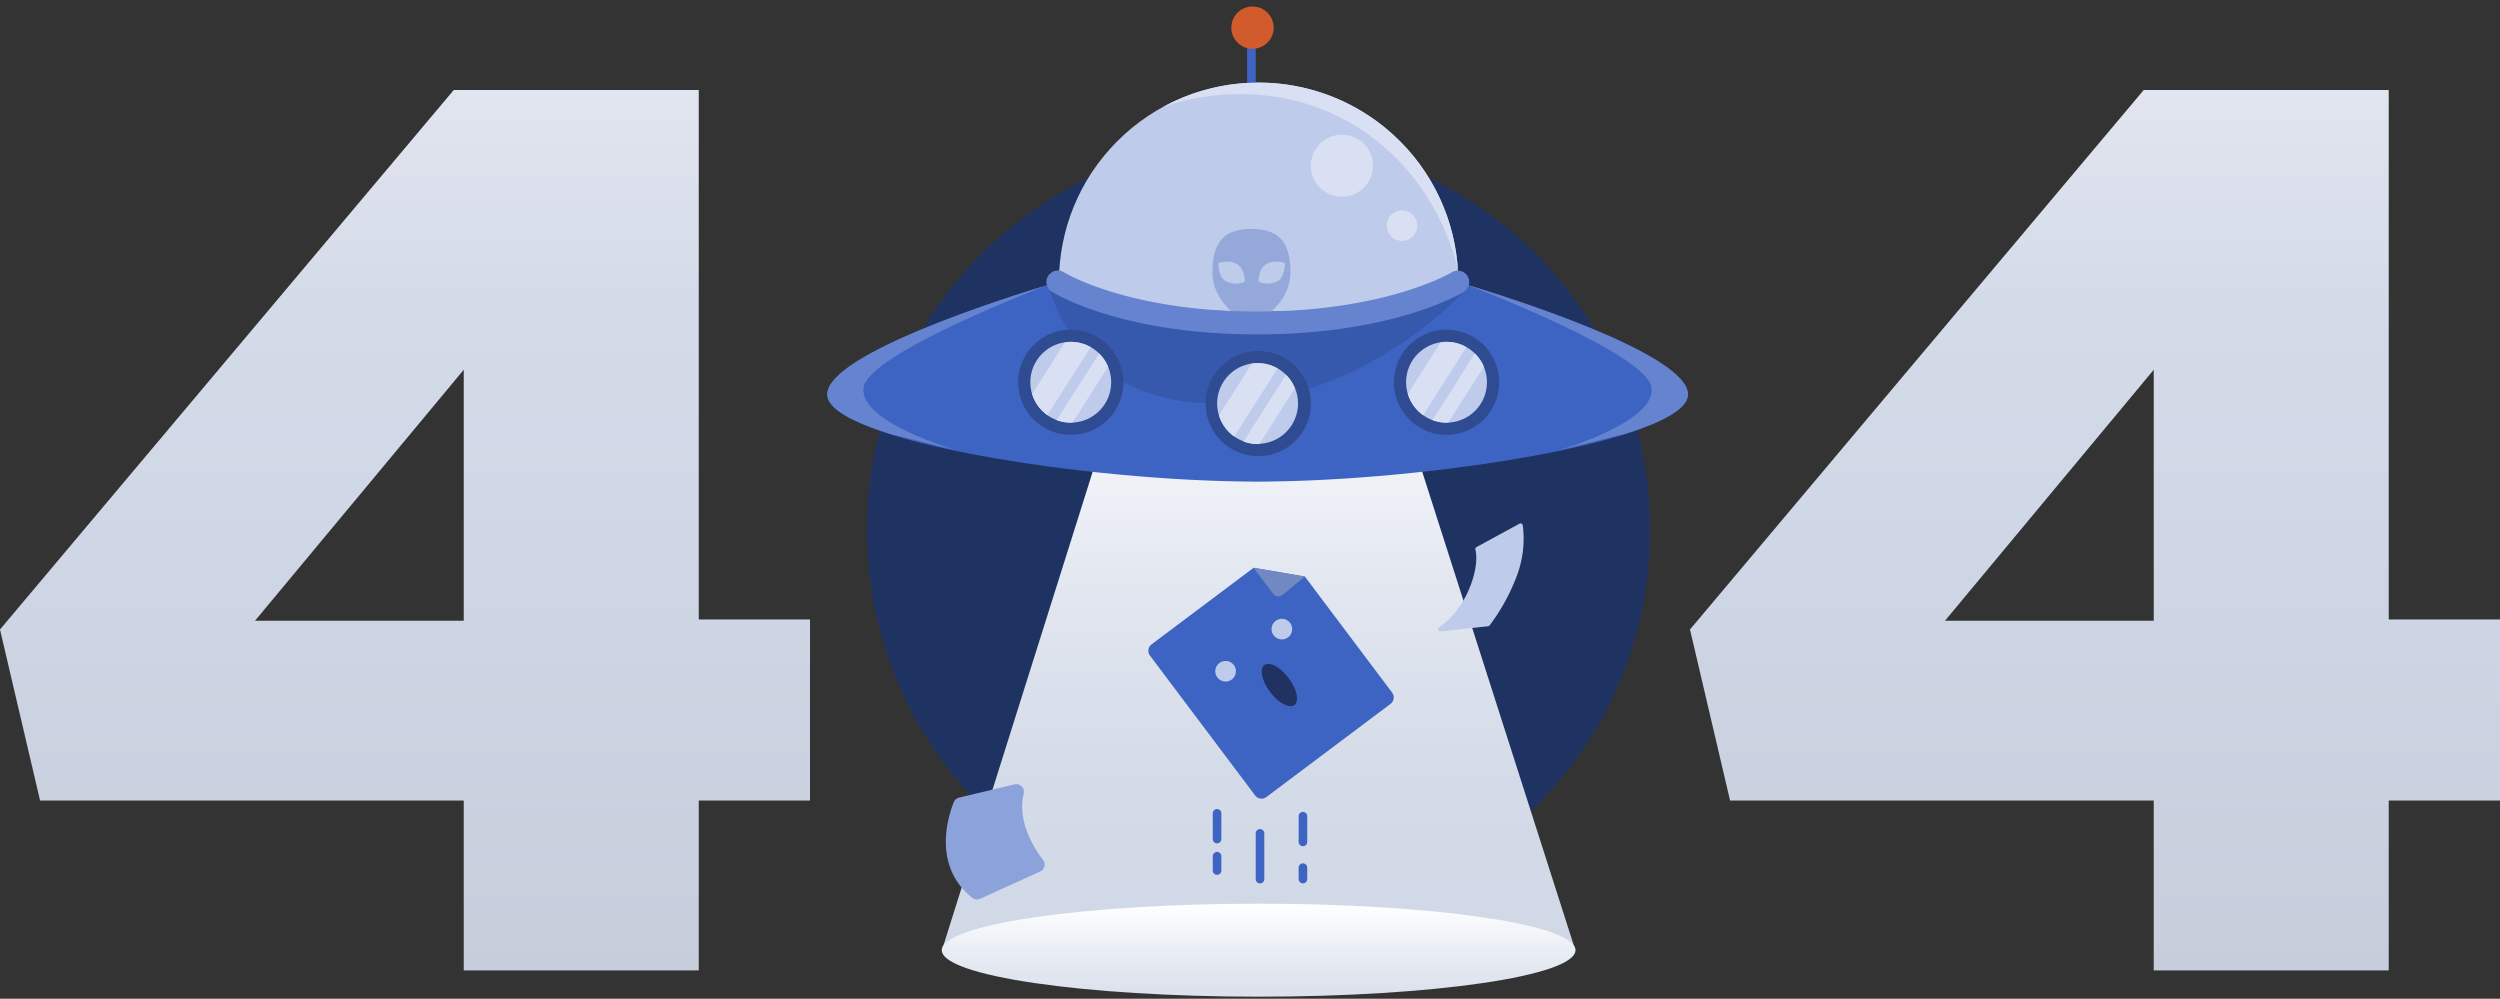 <svg width="776" height="310" fill="none" xmlns="http://www.w3.org/2000/svg"><rect width="100%" height="100%" fill="#333333" stroke="none"/><path d="M390.661 285.99c67.123 0 121.537-54.358 121.537-121.412 0-67.055-54.414-121.413-121.537-121.413-67.122 0-121.536 54.358-121.536 121.413 0 67.054 54.414 121.412 121.536 121.412z" fill="#1F3362"/><path d="M143.946 248.496H12.44L0 195.397 140.845 27.941h76.051V192.29h34.529v56.206h-34.529v52.718h-72.95v-52.718zm0-55.815v-77.91l-64.794 77.91h64.794z" fill="url(#paint0_linear_3_142)"/><path d="M668.521 248.496H537.015l-12.44-53.099L665.411 27.941h76.051V192.29H776v56.206h-34.538v52.718h-72.941v-52.718zm0-55.815v-77.91l-64.802 77.91h64.802z" fill="url(#paint1_linear_3_142)"/><path d="M429.269 108.363l-31.482.026-46.649.062-58.804 186.611h196.69l-59.755-186.699z" fill="url(#paint2_linear_3_142)"/><path d="M434.502 131.339c24.203-24.179 24.203-63.38 0-87.56-24.203-24.178-63.445-24.178-87.648 0-24.204 24.18-24.204 63.381 0 87.56 24.203 24.179 63.445 24.179 87.648 0z" fill="#BFCBEB"/><path d="M452.531 87.556s-20.596 12.693-62.323 12.693c-41.726 0-61.799-12.693-61.799-12.693s-71.635 20.611-71.635 34.876c0 14.264 80.334 27.055 133.434 27.055 53.1 0 133.736-12.791 133.736-27.055 0-14.265-71.413-34.876-71.413-34.876z" fill="#3E64C3"/><path d="M325.504 88.346s7.037 36.935 52.3 36.935 76.593-34.698 76.593-34.698-19.619 6.116-64.189 6.116c-44.57 0-64.704-8.353-64.704-8.353z" fill="#3759AD"/><path d="M389.773 8.35h-2.666v17.754h2.666V8.351z" fill="#3E64C3"/><path d="M388.778 15.142a6.563 6.563 0 006.566-6.56c0-3.623-2.94-6.56-6.566-6.56a6.563 6.563 0 00-6.567 6.56c0 3.623 2.94 6.56 6.567 6.56z" fill="#D15B2D"/><path d="M390.679 309.371c54.314 0 98.345-6.462 98.345-14.433s-44.031-14.433-98.345-14.433-98.345 6.462-98.345 14.433 44.031 14.433 98.345 14.433z" fill="url(#paint3_linear_3_142)"/><path d="M431.624 218.485l-38.528 28.91a2.486 2.486 0 01-1.852.482 2.497 2.497 0 01-1.649-.97l-32.645-43.406a2.498 2.498 0 01.497-3.497l31.668-23.763 15.914 2.725 27.092 36.021a2.502 2.502 0 01-.497 3.498z" fill="#3E64C3"/><path d="M389.115 176.241l15.914 2.725-6.922 5.672a2.07 2.07 0 01-2.332.19 2.043 2.043 0 01-.618-.545l-6.042-8.042z" fill="#7188C3"/><path d="M382.966 206.421a3.19 3.19 0 01.219 3.555 3.203 3.203 0 01-5.862-.832 3.197 3.197 0 011.201-3.353 3.22 3.22 0 014.442.63zm17.469-13.084c.385.505.61 1.113.647 1.746a3.198 3.198 0 11-.647-1.746z" fill="#BFCBEB"/><path d="M400 210.469c2.577 3.417 3.367 7.154 1.777 8.344-1.591 1.189-4.958-.604-7.535-4.021-2.577-3.418-3.368-7.163-1.777-8.353 1.59-1.189 4.967.604 7.535 4.03z" fill="#1F3262"/><path d="M461.879 194.385l-14.688 1.606a.707.707 0 01-.736-.458.712.712 0 01.256-.829c2.728-1.837 6.638-5.441 9.375-12.045 2.736-6.604 2.221-10.723 1.874-12.063a.704.704 0 01.347-.781l13.328-7.252a.71.71 0 01.656-.018.7.7 0 01.384.532 32.754 32.754 0 01-2.044 16.164 61.106 61.106 0 01-8.255 14.877.684.684 0 01-.497.267z" fill="#BFCBEB"/><path d="M296.057 248.984c-1.715 4.261-6.771 19.75 5.731 29.692a2.354 2.354 0 002.435.311l18.66-8.477a2.329 2.329 0 001.303-1.561 2.32 2.32 0 00-.415-1.99c-2.95-3.87-8.086-12.134-6.006-20.655a2.333 2.333 0 00-.597-2.212 2.335 2.335 0 00-2.202-.638l-17.274 4.128a2.339 2.339 0 00-1.635 1.402z" fill="#8BA2DB"/><path d="M343.925 130.2c6.385-6.378 6.385-16.719 0-23.098-6.385-6.378-16.737-6.378-23.122 0-6.384 6.379-6.384 16.72 0 23.098 6.385 6.379 16.737 6.379 23.122 0zm120.982-7.762c2.091-8.775-3.335-17.582-12.119-19.671-8.784-2.089-17.6 3.331-19.691 12.106-2.091 8.775 3.335 17.582 12.119 19.671 8.784 2.089 17.6-3.331 19.691-12.106z" fill="#2F4B92"/><path d="M448.995 131.193c6.934 0 12.555-5.616 12.555-12.543s-5.621-12.542-12.555-12.542c-6.934 0-12.556 5.615-12.556 12.542s5.622 12.543 12.556 12.543z" fill="#BFCBEB"/><path d="M390.656 141.597c9.029-.051 16.308-7.404 16.258-16.424-.051-9.02-7.411-16.292-16.441-16.241-9.029.05-16.308 7.403-16.258 16.423.051 9.021 7.411 16.292 16.441 16.242z" fill="#2F4B92"/><path d="M391.106 274.202a1.333 1.333 0 01-1.333-1.331v-14.202a1.33 1.33 0 011.333-1.332 1.332 1.332 0 011.332 1.332v14.202a1.328 1.328 0 01-1.332 1.331zm13.328-11.539a1.333 1.333 0 01-1.333-1.332v-7.988a1.33 1.33 0 011.333-1.332 1.332 1.332 0 011.333 1.332v7.988a1.331 1.331 0 01-1.333 1.332zm0 11.539a1.333 1.333 0 01-1.333-1.331v-3.551a1.33 1.33 0 011.333-1.331 1.332 1.332 0 011.333 1.331v3.551a1.33 1.33 0 01-1.333 1.331zm-26.657-12.427a1.332 1.332 0 01-1.333-1.331v-7.989a1.333 1.333 0 012.666 0v7.989a1.328 1.328 0 01-1.333 1.331zm0 9.764a1.332 1.332 0 01-1.333-1.331v-4.438a1.333 1.333 0 012.666 0v4.438a1.328 1.328 0 01-1.333 1.331z" fill="#3E64C3"/><path d="M420.19 60.333c4.92-2.02 7.27-7.642 5.248-12.557-2.022-4.916-7.65-7.263-12.57-5.243-4.921 2.02-7.27 7.642-5.248 12.557 2.022 4.916 7.65 7.263 12.57 5.243zm19.733 9.701a4.726 4.726 0 01-2.926 4.372 4.742 4.742 0 01-5.162-1.03 4.724 4.724 0 01-1.021-5.159 4.733 4.733 0 014.382-2.914 4.73 4.73 0 014.727 4.731z" fill="#D9E0F3"/><path d="M388.44 71.055c-8.885 0-12.111 4.509-12.111 13.527 0 9.019 8.886 15.357 12.111 15.357 3.226 0 12.111-6.33 12.111-15.357s-3.252-13.527-12.111-13.527z" fill="#94A8D9"/><path d="M390.661 87.414s-.16-3.693 2.24-5.326c2.399-1.633 5.935-.47 5.935-.47s.089 4.686-2.559 5.805c-3.376 1.394-5.616-.009-5.616-.009zm-4.3 0s.16-3.693-2.239-5.326c-2.399-1.633-5.936-.47-5.936-.47s-.089 4.686 2.559 5.805c3.377 1.394 5.616-.009 5.616-.009z" fill="#BFCBEB"/><path d="M390.208 103.8c-42.268 0-62.838-12.702-63.691-13.244a3.55 3.55 0 113.794-6c.186.115 19.903 12.143 59.897 12.143s60.271-12.046 60.422-12.17a3.557 3.557 0 015.32 3.852 3.554 3.554 0 01-1.597 2.202c-.827.541-21.93 13.217-64.145 13.217z" fill="#6583CF"/><path d="M448.995 106.108c-.595.008-1.189.056-1.777.142l-10.21 16.031a12.587 12.587 0 004.745 6.577l13.417-21.09a12.439 12.439 0 00-6.175-1.66zm8.814 3.613l-13.159 20.682a12.61 12.61 0 004.345.781h.542l11.045-17.345a12.555 12.555 0 00-2.773-4.118z" fill="#D9E0F3"/><path d="M395.201 136.805c6.396-2.674 9.411-10.022 6.734-16.412-2.677-6.39-10.032-9.402-16.429-6.728-6.396 2.674-9.412 10.022-6.735 16.412 2.678 6.39 10.033 9.402 16.43 6.728z" fill="#BFCBEB"/><path d="M390.35 112.739c-.594.008-1.188.055-1.777.142l-10.209 16.031a12.581 12.581 0 004.745 6.577l13.443-21.117a12.437 12.437 0 00-6.202-1.633zm8.815 3.612l-13.16 20.709c1.391.514 2.862.779 4.345.781h.542l11.045-17.344a12.555 12.555 0 00-2.772-4.146z" fill="#D9E0F3"/><path d="M332.363 131.193c6.934 0 12.556-5.616 12.556-12.543s-5.622-12.542-12.556-12.542c-6.934 0-12.555 5.615-12.555 12.542s5.621 12.543 12.555 12.543z" fill="#BFCBEB"/><path d="M332.364 106.108a13.4 13.4 0 00-1.778.142l-10.209 16.031a12.524 12.524 0 004.745 6.577l13.417-21.09a12.441 12.441 0 00-6.175-1.66zm8.814 3.613l-13.16 20.682a12.61 12.61 0 004.345.781h.542l11.045-17.345a12.552 12.552 0 00-2.772-4.118zm49.483-84.079a61.74 61.74 0 00-29.926 7.696c.8-.32 29.198-11.486 57.596 4.35 28.398 15.835 34.014 45.27 34.2 46.273a61.88 61.88 0 00-19.336-41.44 62 62 0 00-42.534-16.879z" fill="#D9E0F3"/><path d="M523.944 122.432c0-12.614-55.845-30.18-68.738-34.086 0 0 56.094 21.215 57.436 32 1.342 10.785-28.683 19.377-28.745 19.377l20.437-5.042c12.004-3.763 19.61-7.882 19.61-12.249zm-267.17 0c0-12.614 55.846-30.18 68.73-34.086 0 0-56.086 21.197-57.463 32-1.377 10.803 28.718 19.377 28.745 19.377l-20.437-5.042c-12.004-3.763-19.575-7.882-19.575-12.249z" fill="#6583CF"/><defs><linearGradient id="paint0_linear_3_142" x1="125.712" y1="27.941" x2="125.712" y2="301.214" gradientUnits="userSpaceOnUse"><stop stop-color="#E1E5EF"/><stop offset=".24" stop-color="#D4DBE8"/><stop offset=".46" stop-color="#D0D7E6"/><stop offset="1" stop-color="#C6CDDB"/></linearGradient><linearGradient id="paint1_linear_3_142" x1="650.279" y1="27.941" x2="650.279" y2="301.214" gradientUnits="userSpaceOnUse"><stop stop-color="#E1E5EF"/><stop offset=".24" stop-color="#D4DBE8"/><stop offset=".46" stop-color="#D0D7E6"/><stop offset="1" stop-color="#C6CDDB"/></linearGradient><linearGradient id="paint2_linear_3_142" x1="390.679" y1="108.363" x2="390.679" y2="295.062" gradientUnits="userSpaceOnUse"><stop stop-color="#fff"/><stop offset=".1" stop-color="#F7F8FB"/><stop offset=".41" stop-color="#E1E6EF"/><stop offset=".72" stop-color="#D4DBE8"/><stop offset="1" stop-color="#D0D7E6"/></linearGradient><linearGradient id="paint3_linear_3_142" x1="390.679" y1="280.505" x2="390.679" y2="309.38" gradientUnits="userSpaceOnUse"><stop stop-color="#fff"/><stop offset=".6" stop-color="#E6EAF2"/><stop offset="1" stop-color="#DBE0EC"/></linearGradient></defs></svg>